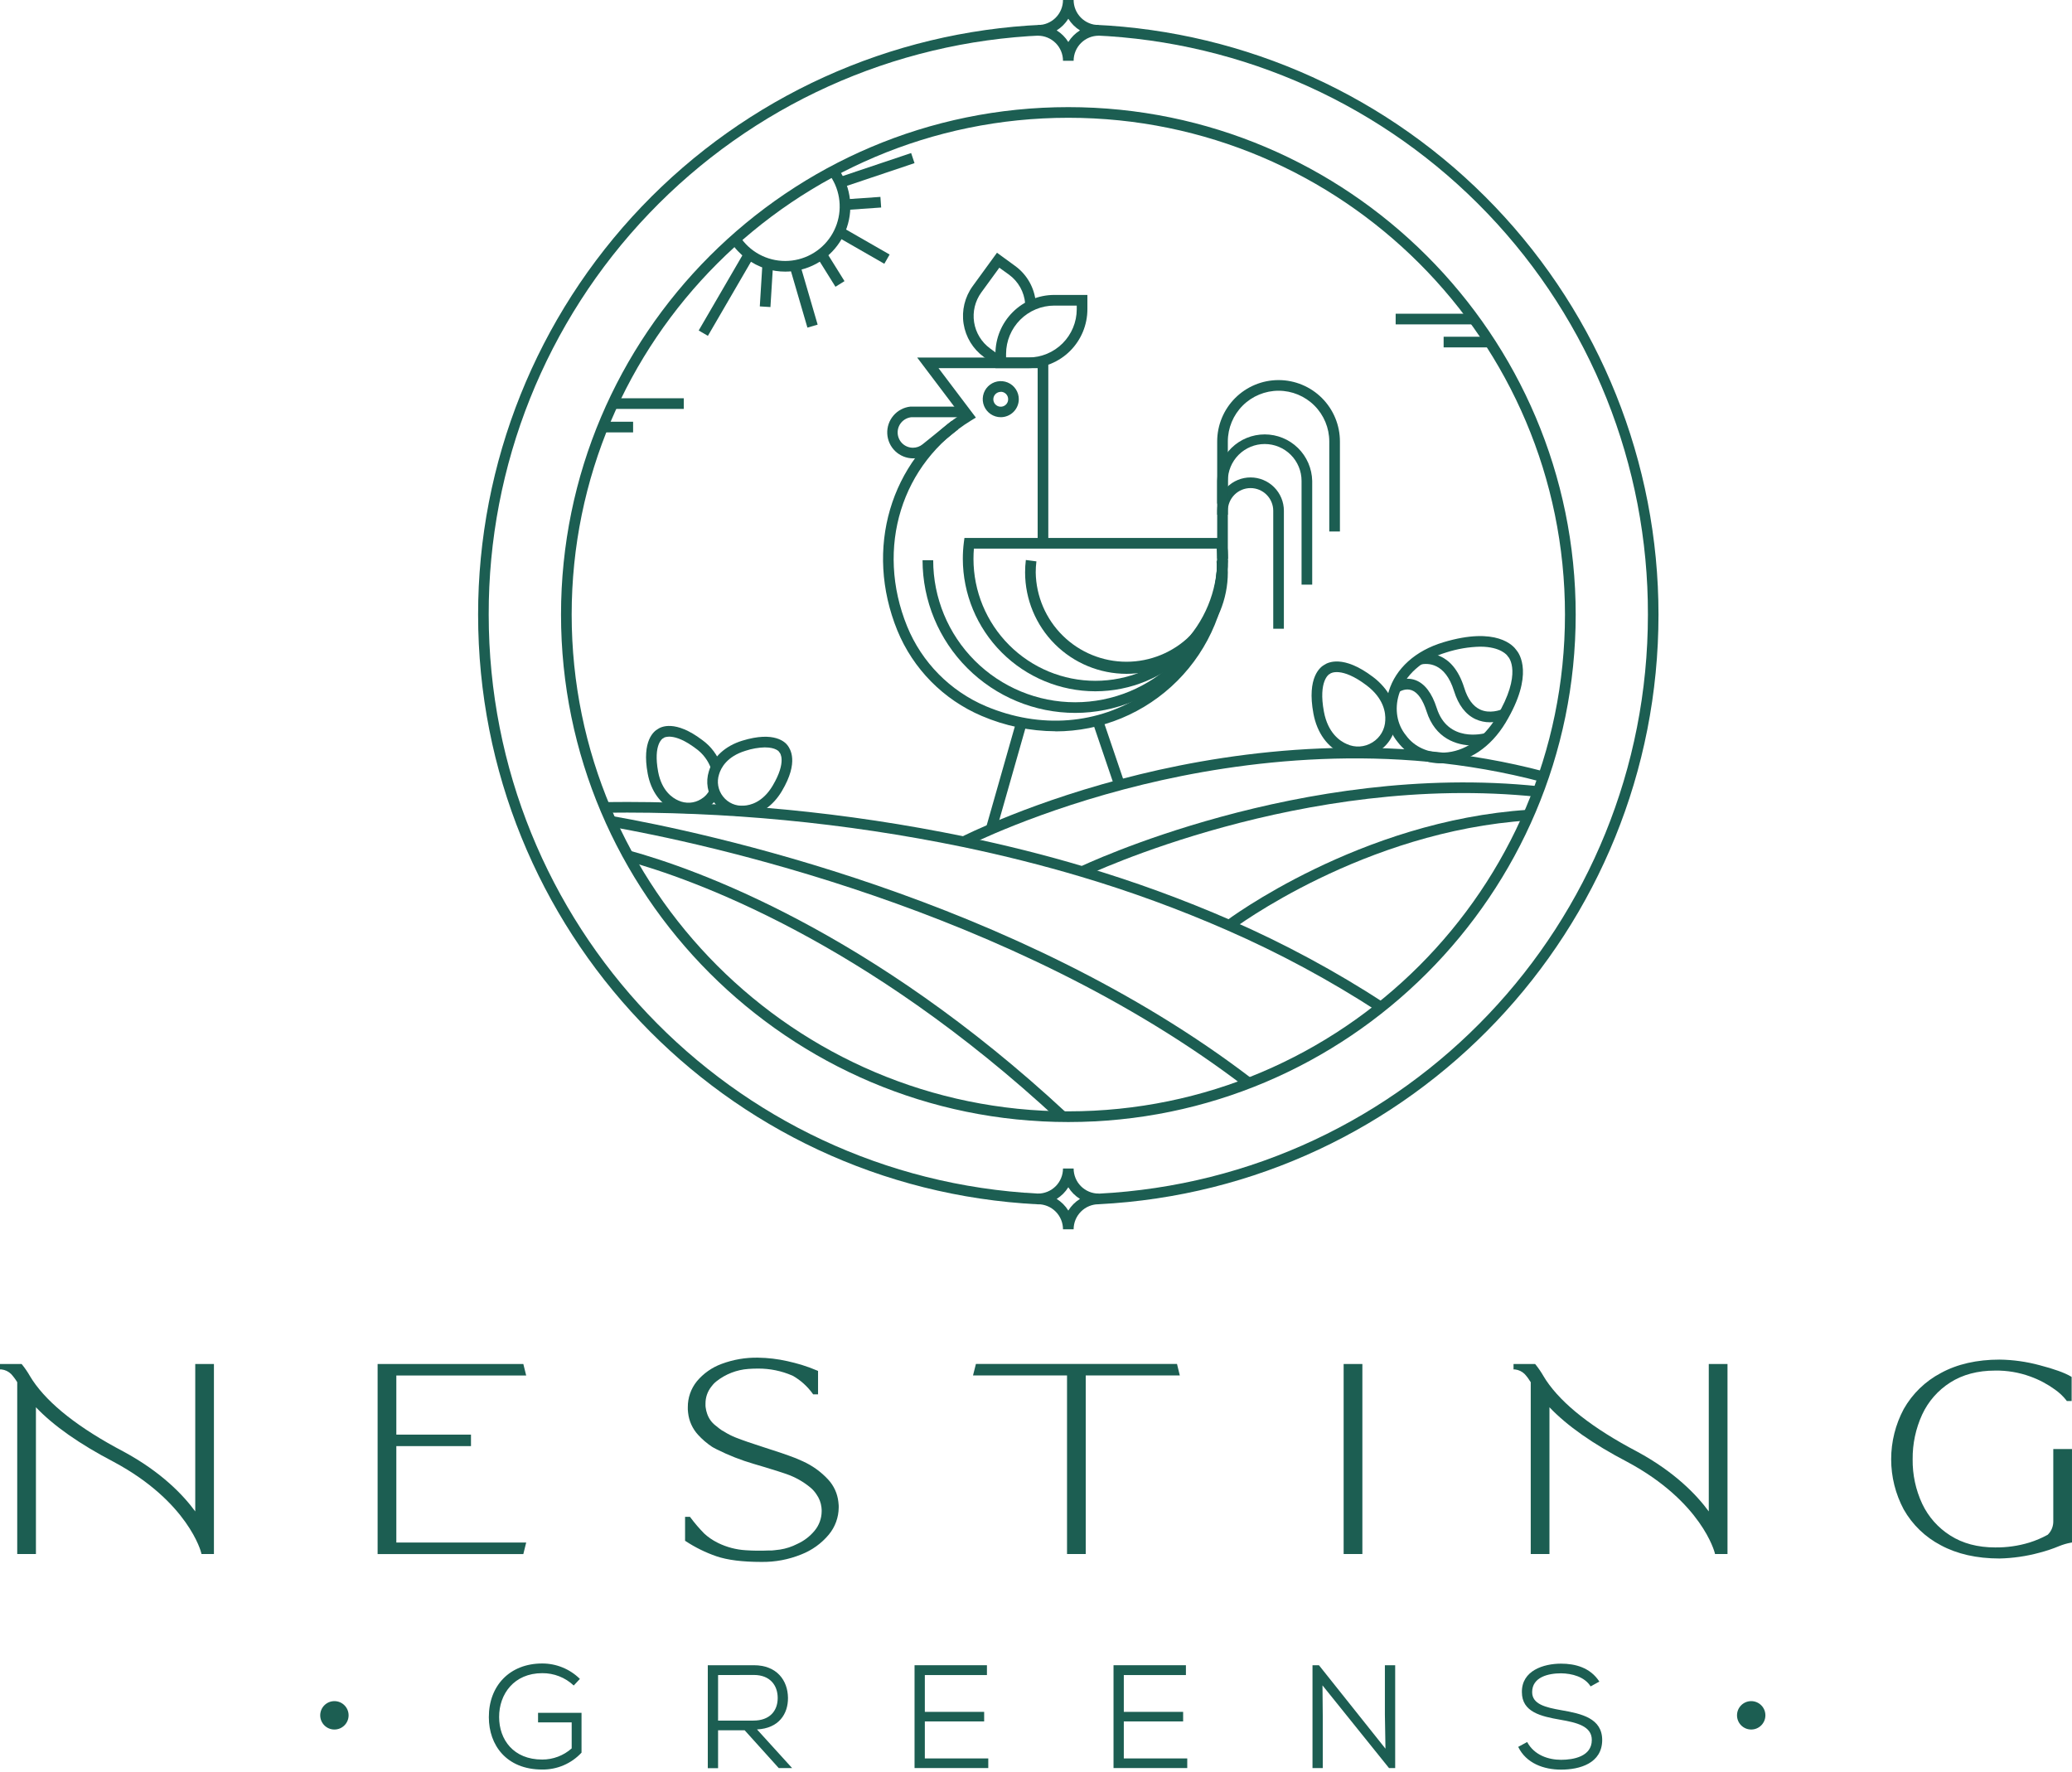<svg width="394" height="337" viewBox="0 0 394 337" fill="none" xmlns="http://www.w3.org/2000/svg">
<path d="M203.146 213.357C149.952 213.357 106.68 170.069 106.68 116.866C106.68 63.664 149.952 20.371 203.146 20.371C256.339 20.371 299.625 63.66 299.625 116.866C299.625 170.073 256.321 213.357 203.146 213.357ZM203.146 22.397C151.094 22.397 108.705 64.775 108.705 116.866C108.705 168.958 151.072 211.323 203.146 211.323C255.219 211.323 297.587 168.945 297.587 116.858C297.587 64.771 255.224 22.397 203.146 22.397Z" fill="#1C5E52"/>
<path d="M197.707 229.004H197.362C137.673 225.967 90.914 176.72 90.914 116.885C90.907 87.973 102.052 60.173 122.028 39.277C142.003 18.381 169.269 6 198.145 4.713L198.232 6.734C169.858 7.935 143.049 20.072 123.421 40.601C103.792 61.13 92.866 88.46 92.93 116.867C92.93 175.617 138.832 223.972 197.432 226.965H197.572H197.795L197.707 229.004Z" fill="#1C5E52"/>
<path d="M208.59 229.004L208.494 226.978H208.712H208.87C267.448 223.985 313.358 175.622 313.358 116.867C313.423 88.464 302.5 61.137 282.876 40.608C263.252 20.079 236.448 7.941 208.078 6.734L208.166 4.713C237.034 6.006 264.29 18.388 284.26 39.279C304.23 60.171 315.373 87.963 315.37 116.867C315.37 176.703 268.611 225.95 208.922 228.986L208.59 229.004Z" fill="#1C5E52"/>
<path d="M262.073 192.378C252.925 186.43 243.305 181.244 233.309 176.872C224.256 172.911 214.969 169.512 205.498 166.695C198.242 164.538 190.688 162.635 183.05 161.047C160.67 156.434 137.856 154.252 115.007 154.541L114.977 152.519C137.975 152.23 160.937 154.43 183.462 159.082C191.156 160.684 198.771 162.582 206.076 164.77C215.625 167.605 224.992 171.024 234.122 175.008C244.22 179.426 253.939 184.666 263.179 190.676L262.073 192.378Z" fill="#1C5E52"/>
<path d="M236.87 206.777C192.302 172.624 133.051 160.172 115.957 157.171L116.123 156.2V155.158H116.311C133.523 158.181 193.173 170.721 238.103 205.149L236.87 206.777Z" fill="#1C5E52"/>
<path d="M201.373 213.073C164.439 178.736 131.554 167.102 119.141 163.689L119.403 162.731V161.703H119.552L119.683 161.738C132.25 165.186 165.502 176.951 202.764 211.589L201.373 213.073Z" fill="#1C5E52"/>
<path d="M183.712 160.964L182.785 159.161C182.921 159.096 196.459 152.161 216.785 147.23C235.554 142.658 264.143 138.865 293.769 146.74L293.248 148.696C264.073 140.934 235.865 144.68 217.34 149.182C197.224 154.073 183.857 160.894 183.712 160.964Z" fill="#1C5E52"/>
<path d="M206.23 166.644L205.355 164.823C205.771 164.622 247.434 144.763 292.614 149.51L292.404 151.523C247.802 146.837 206.641 166.447 206.23 166.644Z" fill="#1C5E52"/>
<path d="M234.33 176.758L233.105 175.148C233.355 174.955 258.558 156.05 290.62 153.98L290.752 156.002C259.315 158.019 234.575 176.565 234.33 176.758Z" fill="#1C5E52"/>
<path d="M233.481 106.252H231.456C231.46 105.3 231.415 104.347 231.32 103.399L233.332 103.189C233.436 104.207 233.485 105.229 233.481 106.252Z" fill="#1C5E52"/>
<path d="M200.718 139.052C195.892 139.029 191.119 138.038 186.682 136.139C179.401 133.043 173.635 127.201 170.633 119.88C164.326 104.375 169.264 87.679 182.627 78.871L174.408 67.99H199.34V103.316H197.315V70.003H178.463L185.566 79.401L184.613 79.987C171.407 88.09 166.421 104.178 172.496 119.106C175.288 125.94 180.664 131.395 187.456 134.283C197.827 138.659 208.841 137.784 217.668 131.925C221.905 129.119 225.381 125.306 227.785 120.827C230.189 116.349 231.445 111.344 231.442 106.26H233.467C233.47 110.567 232.625 114.832 230.981 118.812C229.336 122.792 226.924 126.408 223.881 129.456C220.839 132.503 217.226 134.921 213.25 136.571C209.273 138.221 205.01 139.072 200.705 139.074L200.718 139.052Z" fill="#1C5E52"/>
<path d="M204.457 135.561C196.761 135.552 189.383 132.49 183.94 127.047C178.498 121.605 175.436 114.225 175.426 106.527H177.451C177.451 113.69 180.296 120.56 185.359 125.625C190.423 130.69 197.291 133.536 204.452 133.536C211.613 133.536 218.481 130.69 223.545 125.625C228.609 120.56 231.453 113.69 231.453 106.527H233.479C233.471 114.224 230.41 121.604 224.97 127.047C219.529 132.49 212.152 135.552 204.457 135.561Z" fill="#1C5E52"/>
<path d="M208.285 131.45C201.605 131.443 195.201 128.786 190.477 124.063C185.753 119.339 183.095 112.934 183.086 106.253C183.085 105.22 183.149 104.189 183.278 103.164L183.392 102.289H233.174L233.287 103.164C233.417 104.189 233.481 105.22 233.48 106.253C233.472 112.934 230.815 119.339 226.091 124.062C221.368 128.786 214.964 131.443 208.285 131.45ZM185.19 104.324C185.137 104.958 185.111 105.605 185.111 106.271C185.111 112.421 187.554 118.319 191.901 122.667C196.249 127.016 202.145 129.459 208.294 129.459C214.442 129.459 220.339 127.016 224.686 122.667C229.034 118.319 231.476 112.421 231.476 106.271C231.476 105.605 231.45 104.958 231.398 104.324H185.19Z" fill="#1C5E52"/>
<path d="M214.207 128.129C209.095 128.124 204.194 126.091 200.58 122.476C196.965 118.861 194.932 113.96 194.926 108.847C194.924 108.057 194.973 107.268 195.07 106.484L197.078 106.747C196.989 107.443 196.945 108.145 196.947 108.847C197.019 113.377 198.868 117.696 202.096 120.874C205.324 124.051 209.671 125.832 214.2 125.832C218.729 125.832 223.077 124.051 226.304 120.874C229.532 117.696 231.382 113.377 231.454 108.847C231.455 108.145 231.412 107.444 231.327 106.747L233.33 106.484C233.432 107.268 233.481 108.057 233.479 108.847C233.473 113.958 231.441 118.859 227.828 122.473C224.215 126.088 219.317 128.122 214.207 128.129Z" fill="#1C5E52"/>
<path d="M173.61 87.159C172.349 87.15 171.138 86.658 170.228 85.784C169.318 84.91 168.777 83.721 168.717 82.46C168.656 81.2 169.081 79.964 169.903 79.007C170.725 78.05 171.883 77.444 173.138 77.314H183.496V79.336H173.282C172.542 79.417 171.861 79.78 171.38 80.348C170.899 80.917 170.654 81.648 170.697 82.392C170.739 83.136 171.064 83.835 171.606 84.346C172.148 84.856 172.866 85.14 173.61 85.137C174.27 85.137 174.909 84.91 175.421 84.494L180.976 80.018L181.82 81.103L182.258 81.593L182.232 81.615L182.192 81.65L176.711 86.065C175.837 86.781 174.74 87.168 173.61 87.159Z" fill="#1C5E52"/>
<path d="M190.296 79.331C189.618 79.33 188.955 79.128 188.392 78.751C187.829 78.373 187.39 77.837 187.131 77.21C186.872 76.584 186.805 75.894 186.938 75.229C187.07 74.564 187.397 73.953 187.877 73.474C188.357 72.995 188.968 72.668 189.633 72.536C190.298 72.404 190.987 72.472 191.614 72.732C192.24 72.992 192.775 73.432 193.152 73.996C193.529 74.56 193.73 75.223 193.73 75.901C193.729 76.811 193.366 77.683 192.722 78.327C192.079 78.97 191.206 79.331 190.296 79.331ZM190.296 74.518C190.017 74.518 189.745 74.601 189.513 74.756C189.281 74.911 189.101 75.131 188.994 75.389C188.888 75.647 188.86 75.93 188.915 76.204C188.97 76.477 189.104 76.728 189.302 76.925C189.499 77.122 189.75 77.255 190.024 77.309C190.297 77.363 190.581 77.335 190.838 77.227C191.095 77.12 191.315 76.939 191.469 76.707C191.623 76.474 191.705 76.202 191.704 75.923C191.707 75.736 191.673 75.551 191.604 75.378C191.534 75.204 191.431 75.047 191.299 74.914C191.168 74.781 191.012 74.676 190.84 74.604C190.667 74.532 190.483 74.496 190.296 74.496V74.518Z" fill="#1C5E52"/>
<path d="M195.588 70.004H189.285V67.269C189.289 64.303 190.468 61.46 192.565 59.363C194.662 57.265 197.504 56.086 200.47 56.082H206.773V58.816C206.769 61.783 205.59 64.626 203.493 66.723C201.396 68.821 198.553 70.001 195.588 70.004ZM191.31 67.978H195.588C198.015 67.971 200.341 67.004 202.057 65.287C203.773 63.571 204.741 61.244 204.748 58.816V58.108H200.47C198.043 58.115 195.717 59.082 194.001 60.799C192.285 62.516 191.317 64.842 191.31 67.269V67.978Z" fill="#1C5E52"/>
<path d="M189.695 69.802L187.071 67.872C185.009 66.364 183.629 64.099 183.233 61.575C182.838 59.05 183.46 56.472 184.962 54.405L189.581 48.057L193.046 50.581C194.159 51.392 195.085 52.432 195.761 53.633C196.436 54.833 196.845 56.165 196.96 57.538L194.94 57.708C194.85 56.625 194.528 55.574 193.996 54.627C193.464 53.679 192.734 52.858 191.856 52.218L190.027 50.905L186.598 55.613C185.411 57.246 184.92 59.283 185.232 61.278C185.545 63.272 186.635 65.061 188.265 66.253L190.889 68.183L189.695 69.802Z" fill="#1C5E52"/>
<path d="M244.134 119.552H242.113V97.129C242.113 95.984 241.658 94.885 240.848 94.076C240.039 93.266 238.941 92.811 237.796 92.811C236.651 92.811 235.552 93.266 234.743 94.076C233.933 94.885 233.478 95.984 233.478 97.129V106.26H231.453V97.129C231.453 95.447 232.121 93.833 233.311 92.643C234.5 91.454 236.113 90.785 237.796 90.785C239.478 90.785 241.091 91.454 242.28 92.643C243.47 93.833 244.138 95.447 244.138 97.129L244.134 119.552Z" fill="#1C5E52"/>
<path d="M249.522 111.17H247.497V91.442C247.497 89.582 246.759 87.799 245.444 86.484C244.13 85.169 242.347 84.431 240.488 84.431C238.629 84.431 236.846 85.169 235.531 86.484C234.217 87.799 233.478 89.582 233.478 91.442V97.878H231.453V91.442C231.505 89.08 232.48 86.832 234.168 85.179C235.857 83.527 238.125 82.602 240.488 82.602C242.85 82.602 245.118 83.527 246.807 85.179C248.496 86.832 249.47 89.08 249.522 91.442V111.17Z" fill="#1C5E52"/>
<path d="M254.793 101.067H252.768V83.947C252.768 81.388 251.752 78.934 249.943 77.125C248.134 75.316 245.681 74.299 243.123 74.299C240.565 74.299 238.112 75.316 236.303 77.125C234.494 78.934 233.478 81.388 233.478 83.947V95.76H231.453V83.947C231.453 80.851 232.683 77.882 234.871 75.692C237.06 73.503 240.028 72.273 243.123 72.273C246.218 72.273 249.187 73.503 251.375 75.692C253.564 77.882 254.793 80.851 254.793 83.947V101.067Z" fill="#1C5E52"/>
<path d="M193.265 137.13L187.496 157.387L189.444 157.942L195.213 137.685L193.265 137.13Z" fill="#1C5E52"/>
<path d="M209.663 136.621L207.746 137.273L211.941 149.613L213.858 148.961L209.663 136.621Z" fill="#1C5E52"/>
<path d="M274.166 145.144C272.549 145.176 270.946 144.828 269.488 144.125C268.031 143.423 266.759 142.387 265.777 141.101C263.66 138.528 263.025 134.923 264.075 131.475C265.387 127.1 269.175 123.714 274.442 122.134C284.616 119.072 287.805 122.834 288.325 123.587C288.924 124.274 291.768 128.29 286.304 137.404C283.474 142.116 279.245 144.938 274.695 145.144C274.521 145.139 274.341 145.144 274.166 145.144ZM281.467 122.966C279.276 123.017 277.104 123.386 275.019 124.06C270.418 125.442 267.146 128.352 266.013 132.049C265.138 134.871 265.659 137.78 267.356 139.832L267.395 139.885C268.965 142.033 271.664 143.245 274.608 143.109C278.462 142.934 282.096 140.484 284.568 136.345C289.585 127.98 286.847 124.97 286.82 124.921L286.715 124.821L286.645 124.698C286.645 124.698 285.473 122.966 281.467 122.966Z" fill="#1C5E52"/>
<path d="M283.335 137.341C282.385 137.35 281.444 137.148 280.58 136.751C278.695 135.876 277.321 134.073 276.494 131.409C274.793 125.935 271.442 126.062 270.082 126.373L269.645 124.395C271.136 124.058 276.175 123.52 278.436 130.809C279.084 132.905 280.099 134.288 281.446 134.918C283.274 135.771 285.291 135.01 285.676 134.852L286.459 136.72C285.466 137.124 284.406 137.335 283.335 137.341Z" fill="#1C5E52"/>
<path d="M280.124 141.756C276.918 141.756 272.903 140.391 271.276 135.29C270.567 133.072 269.596 131.676 268.463 131.256C267.33 130.836 266.324 131.391 265.917 131.641L264.863 129.891C265.524 129.488 267.269 128.626 269.172 129.335C270.921 129.991 272.29 131.781 273.205 134.651C275.317 141.271 282.106 139.494 282.39 139.416L282.933 141.367C282.018 141.621 281.074 141.752 280.124 141.756Z" fill="#1C5E52"/>
<path d="M258.318 143.992C257.288 143.988 256.269 143.777 255.322 143.371C252.466 142.159 250.441 139.368 249.758 135.714C248.446 128.714 251.132 126.793 251.832 126.413C252.483 125.975 255.41 124.431 261.074 128.714C264.04 130.954 265.632 134.017 265.448 137.11C265.401 138.282 265.065 139.425 264.471 140.436C263.877 141.447 263.042 142.296 262.041 142.907C260.933 143.625 259.639 144.002 258.318 143.992ZM252.772 128.193C252.772 128.193 250.646 129.419 251.749 135.329C252.51 139.403 254.81 140.938 256.123 141.494C256.888 141.843 257.727 141.998 258.567 141.944C259.406 141.891 260.219 141.631 260.934 141.188L260.987 141.157C261.706 140.715 262.304 140.1 262.728 139.37C263.152 138.639 263.387 137.814 263.414 136.97C263.502 135.557 263.156 132.814 259.849 130.315C255.038 126.68 253 128.053 252.978 128.067L252.842 128.18L252.772 128.193Z" fill="#1C5E52"/>
<path d="M130.983 154.663C130.04 154.659 129.107 154.466 128.24 154.094C125.637 152.992 123.787 150.45 123.166 147.12C121.985 140.785 124.421 138.995 125.082 138.632C125.699 138.195 128.389 136.825 133.528 140.711C135.215 141.92 136.483 143.625 137.154 145.589L135.221 146.193C134.675 144.632 133.657 143.28 132.308 142.325C128.109 139.153 126.28 140.264 126.263 140.273L126.154 140.365L126.022 140.426C126.022 140.426 124.181 141.516 125.148 146.748C125.826 150.375 127.868 151.74 129.023 152.231C129.7 152.541 130.443 152.68 131.186 152.634C131.929 152.588 132.65 152.36 133.283 151.968L133.336 151.933C134.035 151.523 134.595 150.914 134.945 150.183L136.756 151.089C136.231 152.161 135.404 153.057 134.377 153.666C133.366 154.32 132.187 154.667 130.983 154.663Z" fill="#1C5E52"/>
<path d="M141.151 155.236C140.11 155.248 139.082 155.013 138.15 154.551C137.218 154.089 136.408 153.413 135.788 152.577C135.168 151.742 134.754 150.772 134.58 149.746C134.407 148.719 134.479 147.667 134.791 146.674C135.591 143.961 137.909 141.835 141.146 140.842C147.301 138.952 149.361 141.166 149.794 141.778C150.227 142.391 151.981 144.863 148.687 150.41C146.964 153.324 144.357 155.083 141.536 155.223C141.404 155.236 141.282 155.236 141.151 155.236ZM145.485 142.111C144.212 142.143 142.95 142.365 141.741 142.767C138.211 143.852 137.087 146.035 136.733 147.238C136.5 147.946 136.447 148.701 136.576 149.434C136.706 150.168 137.015 150.858 137.476 151.443L137.516 151.491C137.976 152.077 138.575 152.54 139.258 152.838C139.941 153.136 140.688 153.259 141.431 153.197C142.682 153.132 145.065 152.55 146.942 149.369C149.658 144.775 148.28 143.117 148.254 143.104L148.119 142.973V142.911C148.119 142.911 147.502 142.119 145.485 142.119V142.111Z" fill="#1C5E52"/>
<path d="M149.326 51.648C148.094 51.649 146.869 51.466 145.691 51.106C142.913 50.243 140.524 48.435 138.938 45.996L140.635 44.893C141.57 46.348 142.857 47.543 144.376 48.37C145.895 49.196 147.597 49.627 149.326 49.623C151.045 49.621 152.737 49.191 154.248 48.371C155.759 47.552 157.043 46.369 157.984 44.93C158.924 43.491 159.491 41.84 159.635 40.126C159.778 38.413 159.493 36.69 158.805 35.115C158.49 34.4 158.094 33.725 157.624 33.102L159.233 31.877C159.801 32.626 160.278 33.44 160.655 34.301C161.479 36.184 161.822 38.244 161.651 40.293C161.481 42.342 160.803 44.317 159.679 46.038C158.555 47.76 157.02 49.174 155.212 50.153C153.405 51.133 151.382 51.647 149.326 51.648Z" fill="#1C5E52"/>
<path d="M141.591 47.825L132.859 62.844L134.61 63.862L143.342 48.843L141.591 47.825Z" fill="#1C5E52"/>
<path d="M144.985 50.074L144.48 58.262L146.502 58.386L147.007 50.199L144.985 50.074Z" fill="#1C5E52"/>
<path d="M152.155 50.344L150.211 50.912L153.535 62.298L155.479 61.73L152.155 50.344Z" fill="#1C5E52"/>
<path d="M157.047 47.782L155.328 48.853L158.867 54.53L160.586 53.458L157.047 47.782Z" fill="#1C5E52"/>
<path d="M160.223 43.268L159.215 45.025L168.157 50.158L169.165 48.401L160.223 43.268Z" fill="#1C5E52"/>
<path d="M167.415 37.438L160.617 37.912L160.758 39.933L167.556 39.459L167.415 37.438Z" fill="#1C5E52"/>
<path d="M173.256 29.101L159.406 33.752L160.051 35.672L173.9 31.021L173.256 29.101Z" fill="#1C5E52"/>
<path d="M280.324 59.656H265.391V61.682H280.324V59.656Z" fill="#1C5E52"/>
<path d="M130.024 75.731H116.504V77.756H130.024V75.731Z" fill="#1C5E52"/>
<path d="M120.388 80.193H114.57V82.219H120.388V80.193Z" fill="#1C5E52"/>
<path d="M283.369 64.031H274.512V66.057H283.369V64.031Z" fill="#1C5E52"/>
<path d="M204.155 11.555H202.134C202.133 10.292 201.631 9.08 200.738 8.187C199.845 7.294 198.634 6.791 197.371 6.79V4.765C198.634 4.763 199.845 4.261 200.738 3.368C201.631 2.475 202.133 1.263 202.134 0L204.155 0C204.156 1.264 204.659 2.476 205.553 3.369C206.447 4.263 207.659 4.765 208.923 4.765V6.79C207.659 6.79 206.447 7.292 205.553 8.186C204.659 9.079 204.156 10.291 204.155 11.555ZM200.932 5.78C201.83 6.335 202.587 7.092 203.145 7.989C203.702 7.092 204.46 6.335 205.358 5.78C204.461 5.221 203.703 4.464 203.145 3.566C202.586 4.464 201.829 5.221 200.932 5.78Z" fill="#1C5E52"/>
<path d="M204.155 233.75H202.134C202.132 232.487 201.63 231.277 200.737 230.384C199.844 229.491 198.634 228.988 197.371 228.986V226.964C198.634 226.962 199.845 226.459 200.738 225.565C201.631 224.671 202.133 223.459 202.134 222.195H204.155C204.156 223.46 204.659 224.672 205.553 225.566C206.447 226.46 207.659 226.963 208.923 226.964V228.986C207.66 228.987 206.448 229.489 205.555 230.382C204.661 231.275 204.158 232.487 204.155 233.75ZM200.932 227.975C201.83 228.532 202.588 229.29 203.145 230.189C203.702 229.29 204.46 228.532 205.358 227.975C204.46 227.418 203.702 226.66 203.145 225.761C202.588 226.66 201.83 227.418 200.932 227.975Z" fill="#1C5E52"/>
<path d="M40.679 259.367V295.498H38.317L38.26 295.27C38.26 295.174 35.811 285.597 21.665 278.001C15.152 274.606 10.165 271.106 6.832 267.593V295.502H3.276V262.828C2.942 262.274 2.553 261.753 2.117 261.275C1.621 260.786 0.976 260.478 0.284 260.4H0V259.367H4.103L4.195 259.468C4.759 260.168 5.267 260.913 5.713 261.695C5.896 261.992 6.058 262.259 6.194 262.46C9.256 267.037 15.078 271.6 23.498 276.024C30.614 279.874 34.787 284.205 37.127 287.399V259.367H40.679Z" fill="#1C5E52"/>
<path d="M75.365 293.319H100.057L99.514 295.506H71.805V259.367H99.514L100.057 261.555H75.365V272.795H89.559V274.982H75.365V293.319Z" fill="#1C5E52"/>
<path d="M159.484 286.65C159.47 288.535 158.805 290.357 157.603 291.809C156.201 293.491 154.395 294.79 152.354 295.584C149.95 296.558 147.376 297.04 144.783 297.002C141.192 297.002 138.318 296.643 136.236 295.93C134.179 295.222 132.219 294.259 130.401 293.064L130.27 292.977V288.427H131.197L131.289 288.545C132.092 289.625 132.969 290.648 133.913 291.607C134.652 292.287 135.483 292.86 136.38 293.309L136.608 293.427C138.231 294.211 139.992 294.67 141.791 294.779C143.229 294.877 144.672 294.893 146.112 294.828H146.436H146.729C146.895 294.828 147.057 294.801 147.219 294.784C147.6 294.749 147.976 294.705 148.343 294.648C149.475 294.471 150.57 294.113 151.589 293.589C152.872 293.013 154.005 292.15 154.9 291.065C155.756 290.034 156.23 288.739 156.243 287.398C156.243 287.307 156.243 287.215 156.243 287.118C156.243 286.93 156.221 286.773 156.203 286.615C156.1 285.725 155.772 284.876 155.25 284.148C154.95 283.685 154.585 283.268 154.165 282.909C152.79 281.757 151.216 280.868 149.52 280.284C148.851 280.044 147.464 279.606 145.391 278.972L143.352 278.368C140.933 277.663 138.582 276.742 136.328 275.616C135.864 275.38 135.545 275.209 135.387 275.104C134.417 274.456 133.529 273.694 132.741 272.833C131.682 271.677 131.019 270.214 130.847 268.655C130.821 268.454 130.803 268.248 130.79 268.043C130.777 267.837 130.79 267.736 130.79 267.605C130.772 265.811 131.376 264.067 132.5 262.67C133.754 261.164 135.384 260.017 137.224 259.345C139.434 258.521 141.778 258.12 144.135 258.163C146.015 258.188 147.887 258.41 149.721 258.824C150.622 259.016 151.506 259.261 152.429 259.528C153.43 259.835 154.414 260.196 155.377 260.609L155.556 260.688V265.137H154.62L154.533 265.006C153.545 263.636 152.279 262.49 150.819 261.642L150.622 261.55C148.587 260.676 146.394 260.229 144.179 260.237C143.51 260.237 142.902 260.259 142.32 260.303C140.094 260.459 137.968 261.284 136.218 262.67C136.084 262.772 135.957 262.883 135.838 263.002C135.661 263.18 135.498 263.37 135.348 263.571L135.291 263.637C134.543 264.564 134.141 265.722 134.154 266.914C134.154 267.019 134.154 267.119 134.154 267.22C134.154 267.321 134.154 267.496 134.189 267.658C134.239 268.051 134.331 268.439 134.464 268.813C134.757 269.698 135.307 270.476 136.043 271.048L136.262 271.219C136.585 271.497 136.924 271.755 137.277 271.993C137.356 272.046 137.5 272.125 137.679 272.216C138.385 272.666 139.132 273.047 139.91 273.354C141.222 273.87 142.998 274.487 145.386 275.248C147.692 275.97 149.695 276.657 151.335 277.287C151.812 277.484 152.249 277.677 152.647 277.861C154.466 278.679 156.103 279.854 157.459 281.317C158.554 282.489 159.242 283.984 159.418 285.578C159.445 285.797 159.467 286.016 159.48 286.243C159.475 286.362 159.484 286.506 159.484 286.65Z" fill="#1C5E52"/>
<path d="M224.346 261.545H206.456V295.497H202.9V261.545H185.023L185.575 259.357H223.813L224.346 261.545Z" fill="#1C5E52"/>
<path d="M255.5 295.498V259.367H259.061V295.498H255.5Z" fill="#1C5E52"/>
<path d="M328.492 259.367V295.498H326.117L326.065 295.27C326.043 295.174 323.615 285.597 309.47 278.001C302.957 274.606 297.97 271.106 294.637 267.593V295.502H291.077V262.828C290.743 262.274 290.357 261.753 289.922 261.275C289.426 260.787 288.78 260.479 288.089 260.4H287.805V259.367H291.908L291.995 259.468C292.56 260.169 293.069 260.914 293.517 261.695C293.697 261.992 293.858 262.259 293.994 262.46C297.056 267.037 302.882 271.6 311.302 276.024C318.419 279.874 322.592 284.205 324.932 287.399V259.367H328.492Z" fill="#1C5E52"/>
<path d="M393.998 275.538V293.305L393.753 293.349C393.004 293.489 392.272 293.704 391.566 293.992C390.336 294.503 389.072 294.925 387.783 295.257C385.316 295.924 382.779 296.292 380.224 296.351C375.903 296.351 372.141 295.502 369.044 293.826C366.087 292.284 363.639 289.918 361.997 287.014C360.432 284.079 359.613 280.804 359.613 277.478C359.613 274.152 360.432 270.877 361.997 267.942C363.646 265.024 366.1 262.642 369.066 261.082C372.158 259.389 375.92 258.531 380.246 258.531C382.821 258.567 385.381 258.928 387.866 259.603C390.608 260.316 392.599 261.034 393.788 261.738L393.933 261.826V266.407H393.01L392.922 266.267C392.298 265.477 391.561 264.785 390.735 264.21C389.296 263.17 387.718 262.337 386.046 261.738C383.909 260.962 381.649 260.582 379.376 260.618C376.073 260.618 373.208 261.38 370.855 262.88C368.526 264.357 366.67 266.472 365.51 268.975C364.286 271.643 363.668 274.549 363.699 277.485C363.661 280.402 364.28 283.291 365.51 285.938C366.679 288.42 368.534 290.517 370.855 291.98C373.208 293.485 376.073 294.246 379.376 294.246C381.58 294.275 383.775 293.964 385.884 293.323C387.098 292.947 388.27 292.448 389.384 291.835C389.725 291.503 389.996 291.104 390.178 290.663C390.36 290.222 390.45 289.748 390.442 289.271V275.538H393.998Z" fill="#1C5E52"/>
<path d="M109.098 320.502C107.476 318.973 105.325 318.133 103.096 318.156C97.76 318.156 94.886 322.125 94.912 326.509C94.912 330.783 97.624 334.581 103.096 334.581C105.164 334.589 107.163 333.834 108.708 332.459V327.515H102.313V325.699H110.58V333.268C109.627 334.298 108.468 335.115 107.179 335.669C105.89 336.222 104.499 336.498 103.096 336.48C96.281 336.48 92.957 331.816 92.957 326.535C92.931 320.558 96.924 316.314 103.096 316.314C105.78 316.307 108.359 317.361 110.27 319.246L109.098 320.502Z" fill="#1C5E52"/>
<path d="M150.621 336.199H148.08L141.602 329.015H136.545V336.221H134.59V316.646H143.36C147.734 316.646 149.807 319.552 149.838 322.851C149.864 325.913 148.088 328.656 143.946 328.853L150.621 336.199ZM136.545 318.515V327.173H143.246C146.374 327.173 147.883 325.327 147.883 322.872C147.883 320.418 146.374 318.497 143.36 318.497L136.545 318.515Z" fill="#1C5E52"/>
<path d="M187.925 336.199H173.906V316.646H187.671V318.515H175.861V325.515H187.142V327.331H175.861V334.37H187.925V336.199Z" fill="#1C5E52"/>
<path d="M225.761 336.199H211.742V316.646H225.507V318.515H213.697V325.515H224.978V327.331H213.697V334.37H225.761V336.199Z" fill="#1C5E52"/>
<path d="M263.453 332.515L263.343 326.036V316.646H265.299V336.199H264.126L251.476 320.475L251.529 326.254V336.199H249.578V316.646H250.803L263.453 332.515Z" fill="#1C5E52"/>
<path d="M302.461 320.673C301.315 318.826 298.913 318.214 296.849 318.183C294.447 318.183 291.346 318.883 291.346 321.758C291.346 324.05 293.861 324.663 296.905 325.197C300.759 325.866 304.665 326.732 304.665 330.885C304.639 335.299 300.396 336.498 296.849 336.498C293.555 336.498 290.204 335.299 288.695 332.171L290.397 331.248C291.74 333.763 294.473 334.63 296.849 334.63C299.224 334.63 302.688 333.995 302.688 330.867C302.714 328.211 299.757 327.542 296.713 327.012C293.026 326.369 289.395 325.56 289.395 321.762C289.343 317.658 293.529 316.346 296.831 316.346C299.512 316.346 302.391 317.072 304.123 319.754L302.461 320.673Z" fill="#1C5E52"/>
<path d="M333 328.872C334.49 328.872 335.698 327.663 335.698 326.172C335.698 324.681 334.49 323.473 333 323.473C331.509 323.473 330.301 324.681 330.301 326.172C330.301 327.663 331.509 328.872 333 328.872Z" fill="#1C5E52"/>
<path d="M63.589 328.872C65.08 328.872 66.288 327.663 66.288 326.172C66.288 324.681 65.08 323.473 63.589 323.473C62.099 323.473 60.891 324.681 60.891 326.172C60.891 327.663 62.099 328.872 63.589 328.872Z" fill="#1C5E52"/>
</svg>
